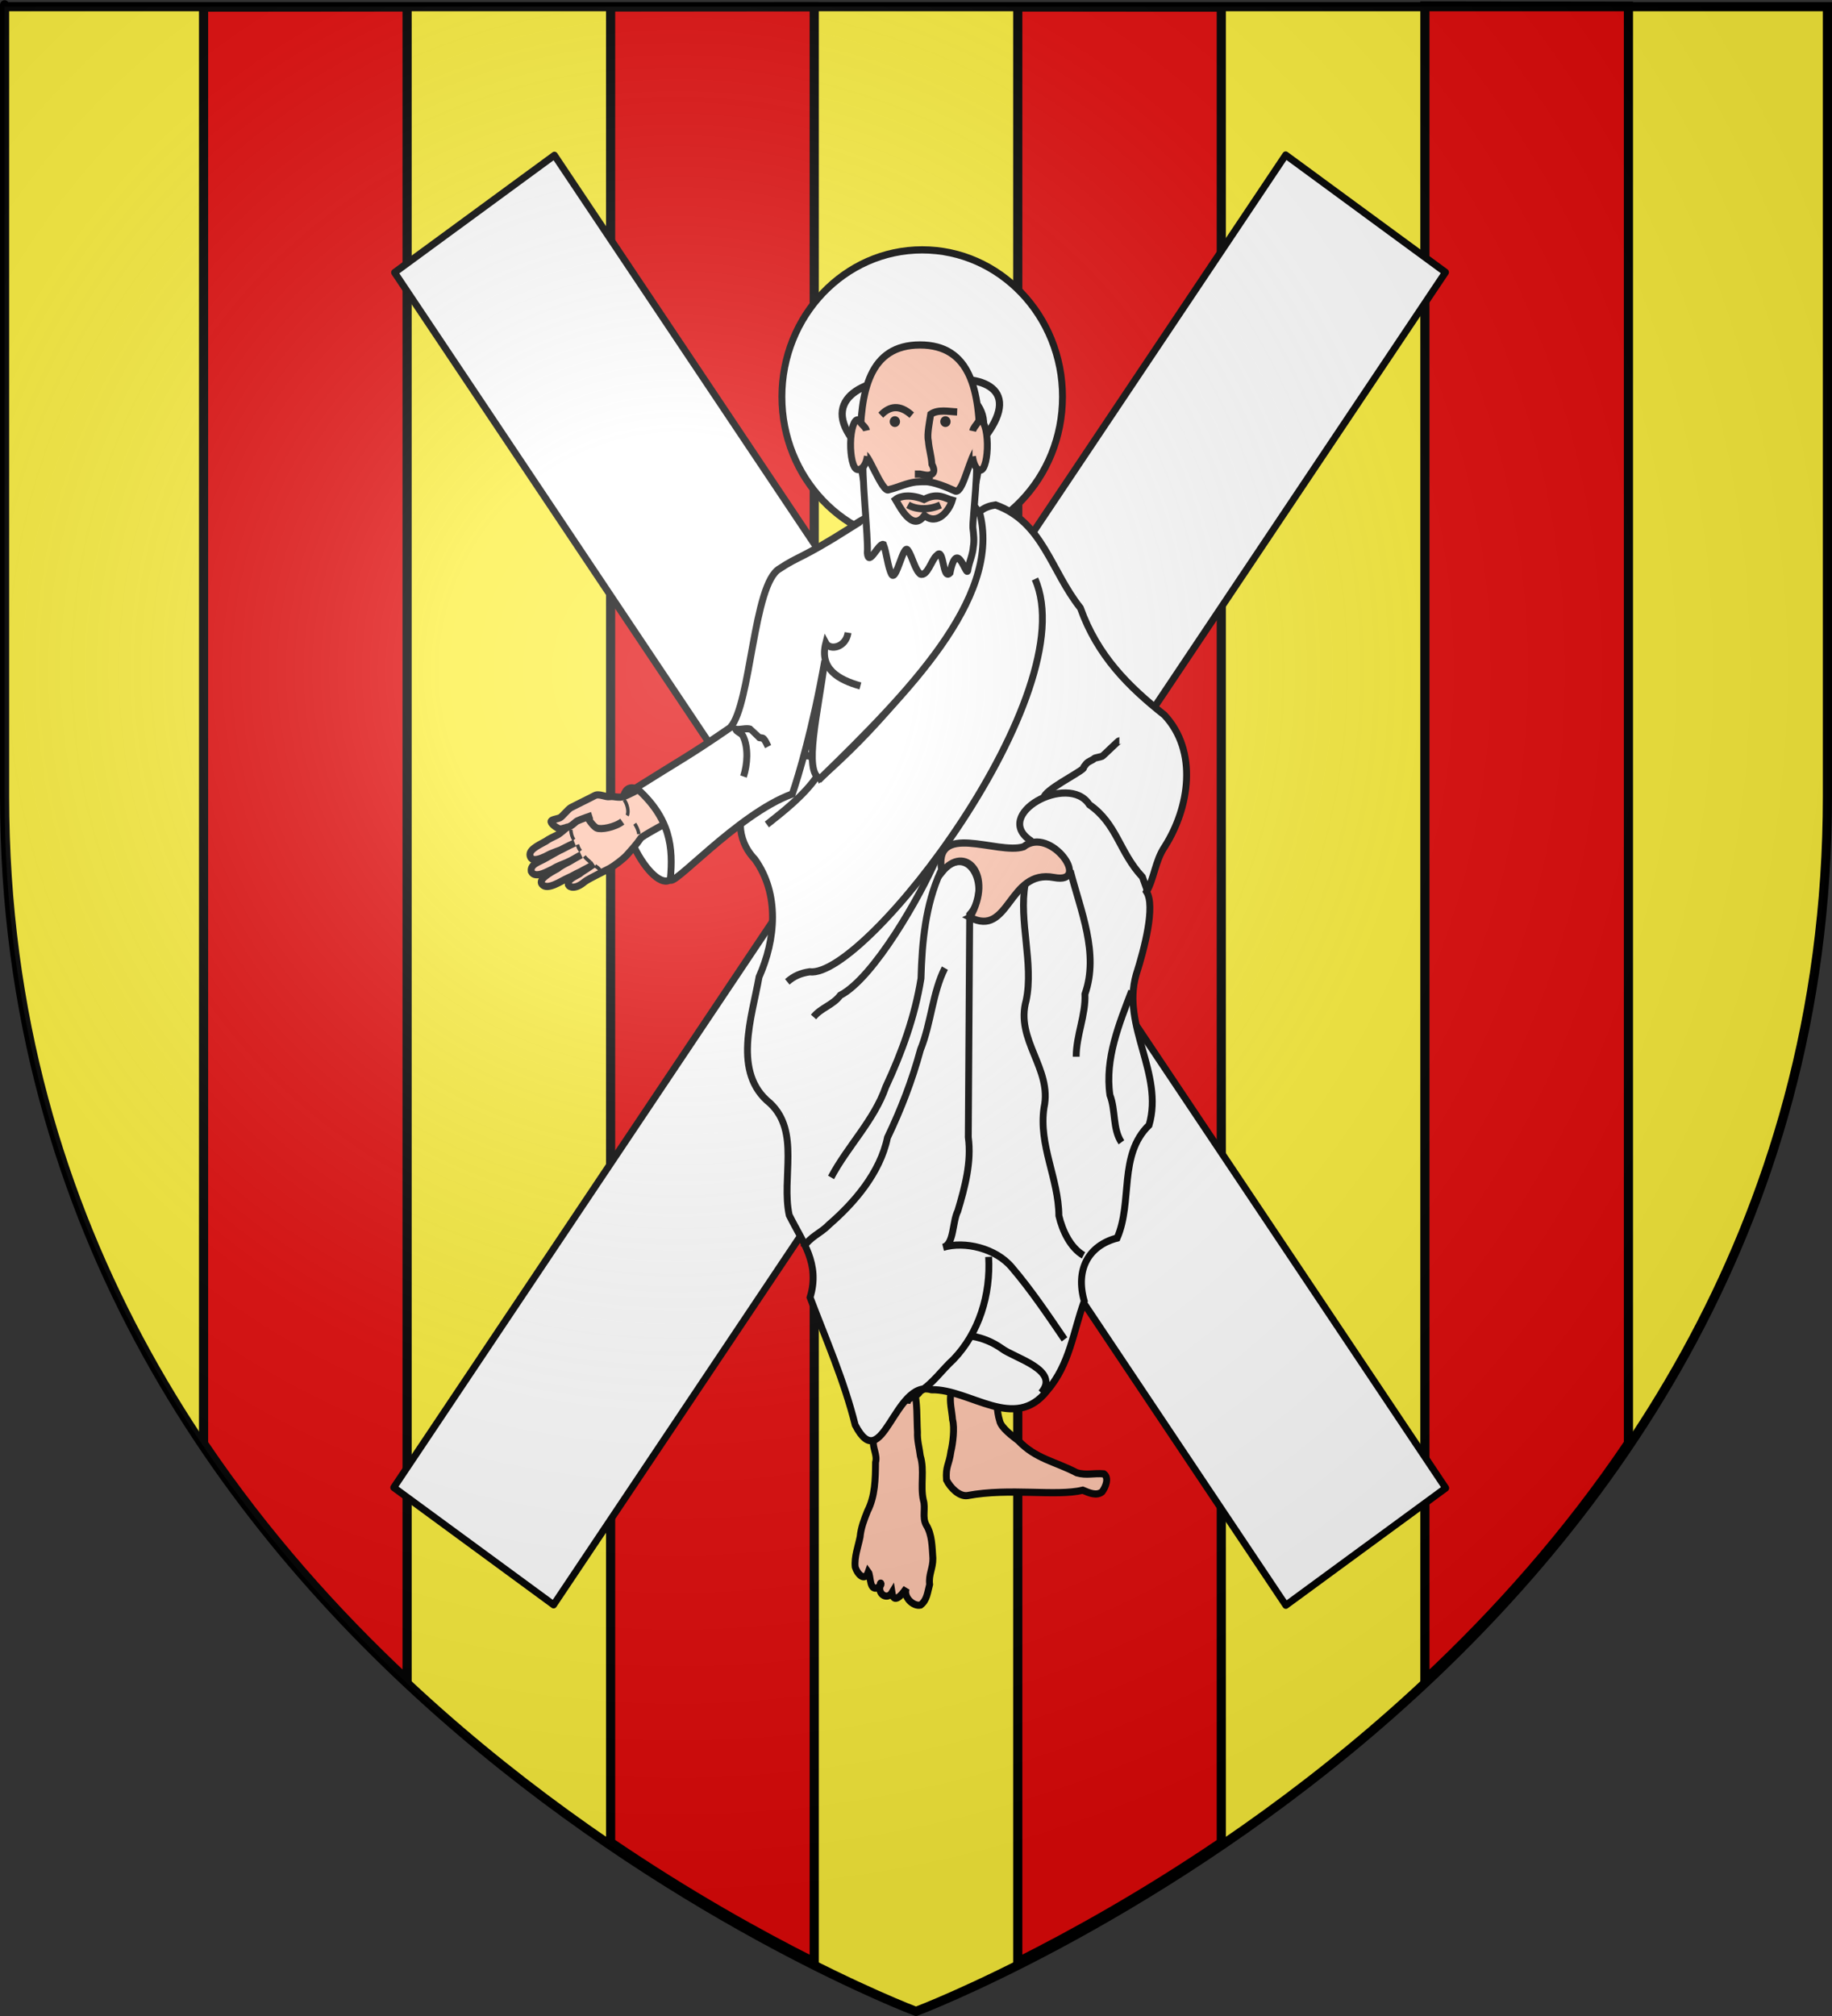 <?xml version="1.0" encoding="UTF-8" standalone="no"?>
<svg
   xmlns:dc="http://purl.org/dc/elements/1.1/"
   xmlns:cc="http://creativecommons.org/ns#"
   xmlns:rdf="http://www.w3.org/1999/02/22-rdf-syntax-ns#"
   xmlns:svg="http://www.w3.org/2000/svg"
   xmlns="http://www.w3.org/2000/svg"
   xmlns:xlink="http://www.w3.org/1999/xlink"
   version="1.0"
   id="svg16852"
   height="660"
   width="600">
  <rect width="100%" height="100%" fill="#333333" stroke="none"/>
  <defs
     id="defs16854">
    <linearGradient
       id="linearGradient2893">
      <stop
         style="stop-color:#ffffff;stop-opacity:0.314"
         offset="0"
         id="stop2895" />
      <stop
         style="stop-color:#ffffff;stop-opacity:0.251"
         offset="0.19"
         id="stop2897" />
      <stop
         style="stop-color:#6b6b6b;stop-opacity:0.125"
         offset="0.6"
         id="stop2901" />
      <stop
         style="stop-color:#000000;stop-opacity:0.125"
         offset="1"
         id="stop2899" />
    </linearGradient>
    <radialGradient
       r="300"
       fy="226.331"
       fx="221.445"
       cy="226.331"
       cx="221.445"
       gradientTransform="matrix(1.353,0,0,1.349,-27.629,116.615)"
       gradientUnits="userSpaceOnUse"
       id="radialGradient44512"
       xlink:href="#linearGradient2893" />
  </defs>
  <g
     transform="translate(-50,-202.362)"
     style="display:inline"
     id="layer1">
    <path
       id="path2855"
       style="display:inline;fill:#fcef3c;fill-opacity:1;fill-rule:evenodd;stroke:none"
       d="m 350,860.862 c 0,0 298.5,-112.32 298.5,-397.772 0,-285.452 0,-258.552 0,-258.552 H 51.5 V 463.09 C 51.5,748.542 350,860.862 350,860.862 Z" />
  </g>
  <g
     style="display:inline"
     transform="translate(-50,-202.362)"
     id="layer2">
    <path
       d="m 383.328,204.612 v 640.094 c 17.719,-8.879 41.1,-21.792 66.656,-39.136 V 204.675 l -66.656,-0.062 z m 133.344,-0.312 v 548.094 c 23.614,-22.089 46.631,-47.843 66.656,-77.531 V 204.393 l -66.656,-0.094 z m -200,0.246 -66.688,0.062 v 600.918 c 25.574,17.376 48.964,30.322 66.688,39.211 z m -133.344,0.058 -66.656,0.062 v 470.264 c 20.022,29.662 43.048,55.393 66.656,77.464 V 204.603 Z"
       style="display:inline;fill:#e20909;fill-opacity:1;fill-rule:evenodd;stroke:#000000;stroke-width:3;stroke-miterlimit:4;stroke-dasharray:none;stroke-opacity:1"
       id="path5510" />
    <g
       id="layer4-0"
       style="display:inline"
       transform="matrix(0.75,0,0,0.785,126.356,214.992)">
      <g
         id="g4006"
         transform="matrix(0.935,0,0,0.935,753.99,-34.978)"
         style="stroke-width:3.209;stroke-miterlimit:4;stroke-dasharray:none">
        <rect
           transform="rotate(-35)"
           y="-303.178"
           x="-680.115"
           height="725.705"
           width="91.151"
           id="rect3986"
           style="color:#000000;display:inline;overflow:visible;visibility:visible;fill:#ffffff;fill-opacity:1;fill-rule:nonzero;stroke:#000000;stroke-width:3.209;stroke-linecap:round;stroke-linejoin:round;stroke-miterlimit:4;stroke-dasharray:none;stroke-dashoffset:0;stroke-opacity:1;marker:none;enable-background:accumulate" />
        <rect
           transform="matrix(-0.819,-0.574,-0.574,0.819,0,0)"
           y="253.829"
           x="115.374"
           height="725.705"
           width="91.151"
           id="rect3986-4"
           style="color:#000000;display:inline;overflow:visible;visibility:visible;fill:#ffffff;fill-opacity:1;fill-rule:nonzero;stroke:#000000;stroke-width:3.209;stroke-linecap:round;stroke-linejoin:round;stroke-miterlimit:4;stroke-dasharray:none;stroke-dashoffset:0;stroke-opacity:1;marker:none;enable-background:accumulate" />
      </g>
      <g
         id="g4010"
         transform="translate(3.115,56.199)">
        <ellipse
           ry="21.071"
           rx="8.057"
           cy="263.981"
           cx="109.695"
           transform="rotate(-24.71,170.865,112.98)"
           id="path3984"
           style="color:#000000;display:inline;overflow:visible;visibility:visible;fill:#ffffff;fill-opacity:1;fill-rule:nonzero;stroke:#000000;stroke-width:3;stroke-linecap:round;stroke-linejoin:round;stroke-miterlimit:4;stroke-dasharray:none;stroke-dashoffset:0;stroke-opacity:1;marker:none;enable-background:accumulate" />
        <g
           style="fill:#fec3ac;stroke-width:20.049;stroke-miterlimit:4;stroke-dasharray:none"
           id="g9597"
           transform="matrix(0.069,0.133,0.133,-0.069,113.42,266.46)">
          <g
             id="g10725"
             style="fill:#fec3ac;fill-opacity:1;stroke-width:20.049;stroke-miterlimit:4;stroke-dasharray:none">
            <g
               style="fill:#fec3ac;stroke-width:16.437;stroke-miterlimit:4;stroke-dasharray:none"
               id="g3657"
               transform="matrix(1.22,0,0,1.22,-43.003,-4.454)">
              <path
                 d="m 139.491,129.821 c -1.048,-3.356 -2.552,-12.297 -3.412,-14.668 -2.183,-6.023 -20.348,-15.261 -25.436,-13.566 -5.087,1.696 1.696,16.957 1.696,23.74 0,6.783 -8.479,25.436 -8.479,33.914 0,8.479 1.9,50.803 1.9,62.673 0,11.87 15.261,20.818 18.653,30.992 3.391,10.174 13.361,16.889 15.057,30.455 3.53,16.695 2.034,96.986 -1.343,116.345 0.909,3.998 73.394,16.594 104.83,-1.79 -3.383,-14.614 -3.585,-102.17 -0.928,-121.814 9.454,-18.62 14.389,-34.346 19.185,-47.536 4.796,-13.19 8.393,-40.689 8.393,-51.48 0,-10.791 -2.542,-56.752 -0.394,-67.395 5.541,-27.458 -5.601,-37.522 -11.597,-37.522 -12.939,4.626 -9.466,22.053 -10.192,35.372 -2.011,10.441 -1.206,16.377 -4.051,40.828 1.8,-13.464 0.453,-22.577 0.848,-36.777 -1.249,-18.803 0.12,-16.923 -1.156,-33.548 -1.608,-16.021 3.673,-56.982 -16.145,-61.031 -13.195,-2.978 -14.445,26.968 -14.268,49.161 -1.653,9.534 -1.706,20.067 -1.199,31.775 -0.616,13.916 -0.499,20.039 -0.6,32.974 -0.374,-13.391 0.989,-24.72 -0.351,-39.26 C 209.065,74.845 207.427,72.197 208.25,54.02 207.051,46.825 210.117,7.317 189.502,7.668 172.878,13.181 179.441,35.444 178.48,54.782 c 0,14.433 -0.739,23.84 -0.248,39.877 0,0 0.072,17.491 1.447,35.088 -1.391,-18.133 -0.67,-23.539 -1.23,-35.614 -1.956,-14.411 -2.093,-14.11 -3.535,-27.818 0.269,-41.093 -9.041,-45.393 -15.619,-45.107 -16.348,0.711 -14.988,25.18 -14.988,49.161 -1.199,8.683 -0.6,18.344 0,31.68 0,7.526 -4.816,27.772 -4.816,27.772 z"
                 style="fill:#fec3ac;fill-opacity:1;fill-rule:evenodd;stroke:#000000;stroke-width:16.437;stroke-linecap:butt;stroke-linejoin:miter;stroke-miterlimit:4;stroke-dasharray:none;stroke-opacity:1"
                 id="path8616" />
              <path
                 id="path8618"
                 d="m 206.697,277.362 c 0,0 15.477,1.852 25.535,-2.239"
                 style="fill:#fec3ac;fill-opacity:1;fill-rule:evenodd;stroke:#000000;stroke-width:8.219;stroke-linecap:butt;stroke-linejoin:miter;stroke-miterlimit:4;stroke-dasharray:none;stroke-opacity:1" />
              <path
                 id="path8620"
                 d="m 146.596,279.811 c 10.737,2.633 30.021,-1.744 34.999,-10.031"
                 style="fill:#fec3ac;fill-opacity:1;fill-rule:evenodd;stroke:#000000;stroke-width:8.219;stroke-linecap:butt;stroke-linejoin:miter;stroke-miterlimit:4;stroke-dasharray:none;stroke-opacity:1" />
              <path
                 id="path8644"
                 d="m 148.617,135.252 c 9.978,-3.742 16.214,-4.989 23.697,-3.742"
                 style="fill:#fec3ac;fill-opacity:1;fill-rule:evenodd;stroke:#000000;stroke-width:8.219;stroke-linecap:butt;stroke-linejoin:miter;stroke-miterlimit:4;stroke-dasharray:none;stroke-opacity:1" />
              <path
                 id="path8646"
                 d="m 186.034,133.794 c 7.483,-1.247 9.978,-1.247 16.214,0"
                 style="fill:#fec3ac;fill-opacity:1;fill-rule:evenodd;stroke:#000000;stroke-width:8.219;stroke-linecap:butt;stroke-linejoin:miter;stroke-miterlimit:4;stroke-dasharray:none;stroke-opacity:1" />
              <path
                 id="path8648"
                 d="m 217.215,136.289 c 8.731,1.247 13.72,4.989 18.708,6.236"
                 style="fill:#fec3ac;fill-opacity:1;fill-rule:evenodd;stroke:#000000;stroke-width:8.219;stroke-linecap:butt;stroke-linejoin:miter;stroke-miterlimit:4;stroke-dasharray:none;stroke-opacity:1" />
              <path
                 id="path8650"
                 d="m 248.395,148.971 c 6.236,3.742 8.731,4.989 14.967,6.236"
                 style="fill:#fec3ac;fill-opacity:1;fill-rule:evenodd;stroke:#000000;stroke-width:8.219;stroke-linecap:butt;stroke-linejoin:miter;stroke-miterlimit:4;stroke-dasharray:none;stroke-opacity:1" />
              <path
                 id="path8681"
                 d="m 139.688,129.953 c 2.943,12.22 -1.832,21.498 -1.832,28.28 0,6.783 5.087,37.306 5.087,37.306 l -1.696,-11.87 c 0,0 23.74,1.696 32.218,8.479 8.479,6.783 18.653,39.001 15.261,61.045"
                 style="fill:#fec3ac;fill-opacity:1;fill-rule:evenodd;stroke:#000000;stroke-width:16.437;stroke-linecap:butt;stroke-linejoin:miter;stroke-miterlimit:4;stroke-dasharray:none;stroke-opacity:1" />
            </g>
          </g>
        </g>
        <circle
           r="29.799"
           cy="110.024"
           cx="-290.545"
           style="color:#000000;display:inline;overflow:visible;visibility:visible;fill:#ffffff;fill-opacity:1;fill-rule:nonzero;stroke:#000000;stroke-width:1.459;stroke-linecap:butt;stroke-linejoin:miter;stroke-miterlimit:4;stroke-dasharray:none;stroke-dashoffset:0;stroke-opacity:1;marker:none;enable-background:accumulate"
           id="path5749"
           transform="matrix(2.056,0,0,2.056,895.147,-133.027)" />
        <path
           id="path5638-1"
           d="m 273.912,117.721 c -46.248,-40.329 68.597,-43.584 48.233,-4.218 41.466,-45.285 -68.826,-28.357 -48.233,4.218 z"
           style="display:inline;fill:#ffffff;stroke:#000000;stroke-width:3.143;stroke-linecap:butt;stroke-linejoin:miter;stroke-miterlimit:4;stroke-dasharray:none;stroke-opacity:1" />
        <path
           style="fill:#fec3ac;stroke:#000000;stroke-width:3;stroke-linecap:butt;stroke-linejoin:miter;stroke-miterlimit:4;stroke-dasharray:none;stroke-opacity:1"
           d="m 310.345,508.602 c -0.763,3.692 0.427,7.474 0.693,11.184 0.981,3.449 0.118,10.03 -0.707,13.267 -0.837,5.763 -2.38,6.049 -1.939,11.875 1.656,3.181 5.543,7.026 9.162,6.51 18.489,-3.313 38.683,0.441 50.351,-2.238 2.817,1.127 5.968,2.501 8.428,0.692 1.626,-2.086 3.162,-5.92 0.771,-7.509 -4.353,-0.41 -7.506,0.734 -11.794,-0.442 -9.563,-4.784 -17.888,-5.744 -25.588,-13.451 -2.146,-1.638 -7.51,-5.227 -8.124,-8.277 -1.35,-4.086 -1.036,-8.492 -2.121,-12.623 -1.974,-2.399 -4.601,-1.378 -6.956,-0.342 -4.082,-0.006 -8.315,-0.22 -12.177,1.352 z"
           id="path5746" />
        <path
           style="fill:#fec3ac;stroke:#000000;stroke-width:3;stroke-linecap:butt;stroke-linejoin:miter;stroke-miterlimit:4;stroke-dasharray:none;stroke-opacity:1"
           d="m 276.464,528.345 c -0.433,3.281 1.857,6.176 0.956,9.239 -0.061,6.876 -0.176,14.104 -3.51,20.314 -1.453,3.466 -2.883,6.992 -3.244,10.759 -0.858,4.147 -2.599,8.285 -2.137,12.582 0.789,2.675 4.12,6.448 5.72,2.037 1.25,1.571 0.211,8.895 4.843,6.167 1.541,-0.96 0.175,-2.757 0.262,-0.067 -0.778,3.386 3.305,5.599 5.233,2.526 0.948,6.002 5.814,-1.215 6.267,-1.804 -1.496,3.666 3.034,7.677 6.194,7 2.887,-2.038 3.041,-5.311 3.987,-8.608 -0.531,-4.117 1.49,-6.71 1.419,-10.893 -0.362,-4.684 -0.29,-9.798 -2.914,-13.876 -1.861,-3.138 -0.182,-7.065 -1.242,-10.359 -1.426,-6.046 0.6,-12.481 -1.328,-18.433 -0.381,-3.182 -1.43,-6.549 -1.245,-9.953 -0.37,-6.05 0.085,-12.268 -1.57,-18.158 -1.692,-3.899 -6.912,-0.172 -8.57,2.154 -2.673,3.907 -4.872,8.182 -6.626,12.564 -0.246,2.6 -1.699,4.488 -2.496,6.811 z"
           id="path5743" />
        <path
           style="fill:#ffffff;stroke:#000000;stroke-width:3;stroke-linecap:butt;stroke-linejoin:miter;stroke-miterlimit:4;stroke-dasharray:none;stroke-opacity:1"
           d="m 249.066,242.897 c -20.752,-0.554 -41.462,25.933 -24.335,43.185 10.849,14.496 9.08,33.488 1.819,49.053 -3.151,16.977 -11.782,40.023 4.826,52.675 13.193,11.88 4.852,31.154 8.33,46.672 5.734,11.078 13.67,20.233 9.107,34.31 6.799,17.157 14.904,34.7 19.711,53.215 12.014,22.123 17.009,-19.276 33.282,-14.718 16.91,-0.358 36.433,17.867 50.606,0.287 9.821,-10.814 11.353,-24.745 16.146,-37.226 -3.934,-13.066 1.723,-23.143 14.354,-26.32 6.904,-15.203 0.458,-34.62 13.947,-47.104 6.482,-21.423 -12.071,-41.206 -5.656,-62.7 3.671,-11.01 8.483,-28.721 4.522,-34.635 3.31,-5.218 3.74,-12.829 7.958,-18.774 10.777,-16.171 14.639,-39.802 -0.141,-54.907 -15.667,-11.844 -29.197,-24.664 -36.677,-44.645 -12.909,-15.467 -16.408,-35.932 -37.057,-42.968 -19.954,2.61 -5.565,30.777 -16.822,43.894 -12.448,24.631 -38.337,52.36 -59.777,69.944 z"
           id="path5526" />
        <path
           style="fill:none;stroke:#000000;stroke-width:3;stroke-linecap:butt;stroke-linejoin:miter;stroke-miterlimit:4;stroke-dasharray:none;stroke-opacity:1"
           d="m 251.615,251.818 c -5.697,7.843 -14.539,14.338 -21.663,19.752"
           id="path5535" />
        <path
           style="fill:none;stroke:#000000;stroke-width:3;stroke-linecap:butt;stroke-linejoin:miter;stroke-miterlimit:4;stroke-dasharray:none;stroke-opacity:1"
           d="m 359.932,486.293 c -7.254,-10.174 -14.623,-20.63 -22.938,-29.947 -6.995,-8.053 -20.639,-11.132 -30.05,-8.45 4.805,-1.114 3.944,-10.571 6.389,-15.142 3.126,-10.04 6.044,-20.388 4.577,-30.79 0.202,-30.934 0.404,-61.869 0.607,-92.803 9.629,-9.903 0.497,-31.247 -12.743,-17.841 -6.59,13.775 -8.089,29.352 -8.521,44.488 -2.673,15.864 -8.307,30.712 -15.381,45.204 -5.039,13.886 -16.733,24.822 -23.885,37.74"
           id="path5551" />
        <path
           style="fill:none;stroke:#000000;stroke-width:3;stroke-linecap:butt;stroke-linejoin:miter;stroke-miterlimit:4;stroke-dasharray:none;stroke-opacity:1"
           d="m 307.685,331.463 c -5.459,10.276 -5.957,22.955 -10.651,34.014 -3.666,12.912 -8.49,24.816 -14.421,36.68 -3.219,14.754 -14.574,27.257 -25.533,36.301 -3.791,3.763 -8.267,4.944 -11.2,9.607"
           id="path5553" />
        <path
           style="fill:none;stroke:#000000;stroke-width:3;stroke-linecap:butt;stroke-linejoin:miter;stroke-miterlimit:4;stroke-dasharray:none;stroke-opacity:1"
           d="m 303.787,286.216 c -6.535,14.552 -26.955,49.245 -41.806,56.61 -3.1,4.019 -8.428,5.196 -11.641,9.026"
           id="path5555" />
        <path
           style="fill:none;stroke:#000000;stroke-width:3;stroke-linecap:butt;stroke-linejoin:miter;stroke-miterlimit:4;stroke-dasharray:none;stroke-opacity:1"
           d="m 347.037,169.186 c 21.934,47.379 -73.785,166.73 -98.438,163.819 -3.878,0.551 -6.857,1.757 -9.728,4.193"
           id="path5557" />
        <path
           style="fill:#fec3ac;stroke:#000000;stroke-width:3;stroke-linecap:butt;stroke-linejoin:miter;stroke-miterlimit:4;stroke-dasharray:none;stroke-opacity:1"
           d="m 318.626,310.286 c 17.442,8.701 16.598,-20.289 36.697,-16.614 16.802,3.073 -1.465,-21.803 -13.264,-12.819 -11.33,3.539 -39.939,-11.056 -35.668,10.577 10.04,-12 22.741,1.252 12.236,18.855 z"
           id="path5563" />
        <path
           style="fill:none;stroke:#000000;stroke-width:3;stroke-linecap:butt;stroke-linejoin:miter;stroke-miterlimit:4;stroke-dasharray:none;stroke-opacity:1"
           d="m 362.45,290.837 c 4.483,16.684 12.669,34.51 6.402,51.457 0.42,8.648 -3.841,17.269 -3.823,26.124"
           id="path5565" />
        <path
           style="fill:none;stroke:#000000;stroke-width:3;stroke-linecap:butt;stroke-linejoin:miter;stroke-miterlimit:4;stroke-dasharray:none;stroke-opacity:1"
           d="m 342.767,296.451 c -2.904,15.138 3.795,33.08 0.425,48.446 -4.911,16.54 11.485,28.499 7.793,44.73 -2.461,15.632 6.353,29.523 6.486,45.112 1.575,6.416 5.127,13.41 10.744,16.51"
           id="path5567" />
        <path
           style="fill:none;stroke:#000000;stroke-width:3;stroke-linecap:butt;stroke-linejoin:miter;stroke-miterlimit:4;stroke-dasharray:none;stroke-opacity:1"
           d="m 389.242,341.02 c -5.387,13.574 -11.756,28.16 -9.486,43.379 2.592,6.359 1.118,14.104 5.026,19.7"
           id="path5569" />
        <path
           style="fill:none;stroke:#000000;stroke-width:3;stroke-linecap:butt;stroke-linejoin:miter;stroke-miterlimit:4;stroke-dasharray:none;stroke-opacity:1"
           d="m 345.615,278.598 c -18.184,-10.98 16.127,-28.836 25.149,-15.312 12.211,8.113 12.945,19.71 23.198,30.2 l 2.288,6.118"
           id="path5571" />
        <path
           style="fill:none;stroke:#000000;stroke-width:3;stroke-linecap:butt;stroke-linejoin:miter;stroke-miterlimit:4;stroke-dasharray:none;stroke-opacity:1"
           d="m 326.8,451.886 c 0.941,15.844 -4.242,31.681 -15.342,42.74 -5.219,4.58 -9.007,10.026 -14.655,13.38 -1.32,2.562 -5.348,1.981 -5.684,5.047"
           id="path5573" />
        <path
           style="fill:none;stroke:#000000;stroke-width:3;stroke-linecap:butt;stroke-linejoin:miter;stroke-miterlimit:4;stroke-dasharray:none;stroke-opacity:1"
           d="m 349.738,508.593 c 8.63,-9.529 -11.692,-14.471 -17.203,-18.478 -3.79,-2.568 -8.224,-4.356 -12.743,-5.097"
           id="path5575" />
        <path
           style="fill:none;stroke:#000000;stroke-width:3;stroke-linecap:butt;stroke-linejoin:miter;stroke-miterlimit:4;stroke-dasharray:none;stroke-opacity:1"
           d="m 350.896,260.465 c 0.108,-3.164 15.228,-10.279 17.232,-12.283 0.381,-0.381 -0.656,0.329 1.274,-1.911 0.96,-1.114 2.68,-1.405 3.504,-2.23 0.298,-0.298 2.859,-0.633 3.504,-0.956 0.601,-0.301 7.038,-6.499 7.463,-6.499"
           id="path5600" />
        <path
           style="fill:#ffffff;stroke:#000000;stroke-width:3;stroke-linecap:butt;stroke-linejoin:miter;stroke-miterlimit:4;stroke-dasharray:none;stroke-opacity:1"
           d="m 266.269,147.96 c -21.601,13.042 -22.267,11.506 -30.77,16.931 -11.527,6.2 -12.396,56.517 -21.528,66.264 -17.75,11.679 -22.163,13.713 -41.118,25.097 15.189,12.77 16.185,25.159 14.963,37.935 -0.521,5.451 28.987,-26.937 53.246,-35.347 2.701,-7.566 8.935,-27.3 14.171,-55.58 -2.879,21.273 -9.458,46.625 -1.991,49.156 38.687,-35.916 78.374,-74.948 69.938,-109.748 -7.968,-16.492 -34.103,-5.985 -47.682,-0.066 -3.223,1.511 -6.421,3.149 -9.231,5.358 z"
           id="path5522" />
        <path
           style="color:#000000;display:inline;overflow:visible;visibility:visible;fill:#fec3ac;stroke:#000000;stroke-width:3;stroke-linecap:butt;stroke-linejoin:miter;stroke-miterlimit:4;stroke-dasharray:none;stroke-dashoffset:0;stroke-opacity:1;marker:none;enable-background:accumulate"
           d="m 322.96,113.928 c 0,23.39 -11.699,42.351 -26.131,42.351 -14.432,0 -26.131,-18.961 -26.131,-42.351 0,-23.39 4.053,-42.351 26.131,-42.351 22.078,0 26.131,18.961 26.131,42.351 z"
           id="path5602" />
        <path
           style="fill:none;stroke:#000000;stroke-width:3;stroke-linecap:butt;stroke-linejoin:miter;stroke-miterlimit:4;stroke-dasharray:none;stroke-opacity:1"
           d="m 313.049,99.511 c -3.768,-0.144 -8.278,-1.168 -11.543,0.962 -0.463,2.802 -1.687,8.604 -1.047,10.953 0.362,4.009 1.238,5.884 1.568,9.898 0.628,1.151 1.393,2.828 0.278,3.93 -1.558,1.232 -3.616,0.485 -5.364,0.209 l -0.169,-0.024 -2.195,-0.021"
           id="path5604" />
        <path
           style="fill:none;stroke:#000000;stroke-width:3;stroke-linecap:butt;stroke-linejoin:miter;stroke-miterlimit:4;stroke-dasharray:none;stroke-opacity:1"
           d="m 293.225,100.863 c -5.264,-4.559 -9.689,-3.827 -13.516,0"
           id="path5606" />
        <circle
           r="1.096"
           cy="118.131"
           cx="-296.352"
           transform="matrix(2.056,0,0,2.056,895.147,-139.335)"
           style="color:#000000;display:inline;overflow:visible;visibility:visible;fill:#000000;stroke:none;stroke-width:1.459;marker:none;enable-background:accumulate"
           id="path5634" />
        <use
           x="0"
           y="0"
           xlink:href="#path5634"
           id="use5636"
           transform="translate(22.077)"
           width="600"
           height="660"
           style="fill:#000000;stroke-width:1.459;stroke-miterlimit:4;stroke-dasharray:none" />
        <path
           id="path5638"
           d="m 298.875,128.562 c -1.261,0.007 -2.542,0.064 -3.781,0.156 -4.095,0.455 -7.824,2.277 -11.812,3.188 -2.893,2.114 -10.052,-18.02 -11.063,-14.047 -1.32,5.656 2.19,34.745 1.594,40.454 0.585,6.125 4.917,-4.31 7.062,-3.5 1.344,3.23 1.856,9.437 3.594,12.469 2.043,3.012 5.111,-13.16 7.063,-10.068 1.864,2.347 3.011,8.097 5.437,9.911 3.182,1.111 4.963,-6.352 7.282,-7.818 3.09,-3.557 2.362,10.725 5.684,7.319 3.308,-15.66 7.485,4.059 7.878,-1.751 0.624,-3.044 2.045,-5.885 2.281,-9.031 0.503,-2.694 0.147,-5.416 -0.188,-8.094 -0.199,-3.676 3.085,-28.174 0.86,-31.484 -3.226,5.836 -5.678,17.976 -8.857,16.097 -3.462,-1.5 -9.252,-3.821 -13.035,-3.8 z m -0.289,7.439 c 6.093,-3.078 9.365,-0.355 12.323,0.369 -1.26,4.065 -6.333,10.754 -12.158,6.316 -5.442,7.395 -11.248,-4.645 -12.597,-6.645 2.136,-1.6 6.661,-2.232 12.432,-0.041 z"
           style="fill:#ffffff;stroke:#000000;stroke-width:3;stroke-linecap:butt;stroke-linejoin:miter;stroke-miterlimit:4;stroke-dasharray:none;stroke-opacity:1" />
        <path
           id="path5643"
           d="m 273.83,117.948 c -0.739,5.128 -4.135,7.049 -5.634,4.519 -1.499,-2.53 -2.115,-8.738 -1.375,-13.866 0.739,-5.128 2.554,-7.235 4.053,-4.705 0.441,0.745 2.311,2.032 2.6,3.395"
           style="color:#000000;display:inline;overflow:visible;visibility:visible;fill:#fec3ac;fill-opacity:1;fill-rule:nonzero;stroke:#000000;stroke-width:3;stroke-linecap:butt;stroke-linejoin:miter;stroke-miterlimit:4;stroke-dasharray:none;stroke-dashoffset:0;stroke-opacity:1;marker:none;enable-background:accumulate" />
        <path
           id="path5643-1"
           d="m 319.748,118.041 c 0.739,5.128 3.298,7.235 4.797,4.705 1.499,-2.53 2.115,-8.738 1.375,-13.866 -0.739,-5.128 -2.554,-7.235 -4.053,-4.705 -0.441,0.745 -1.753,1.939 -2.042,3.302"
           style="color:#000000;display:inline;overflow:visible;visibility:visible;fill:#fec3ac;fill-opacity:1;fill-rule:nonzero;stroke:#000000;stroke-width:3;stroke-linecap:butt;stroke-linejoin:miter;stroke-miterlimit:4;stroke-dasharray:none;stroke-dashoffset:0;stroke-opacity:1;marker:none;enable-background:accumulate" />
        <path
           style="fill:none;stroke:#000000;stroke-width:3;stroke-linecap:butt;stroke-linejoin:miter;stroke-miterlimit:4;stroke-dasharray:none;stroke-opacity:1"
           d="m 291.576,138.259 c 3.825,2.169 9.493,2.129 14.167,0.05"
           id="path5664" />
        <path
           style="fill:none;stroke:#000000;stroke-width:3;stroke-linecap:butt;stroke-linejoin:miter;stroke-miterlimit:4;stroke-dasharray:none;stroke-opacity:1"
           d="m 270.789,213.781 c -9.488,-2.569 -18.021,-7.048 -15.109,-17.865 1.775,3.173 8.746,1.921 9.732,-4.354"
           id="path5668" />
        <path
           id="path3188"
           d="m 219.756,251.565 c 1.697,-5.091 2.263,-11.908 -0.219,-16.872 -0.655,-1.309 -2.533,-1.638 -3.287,-2.848 1.934,0.422 4.62,-0.651 6.573,0 0.054,0.018 3.295,3.076 3.506,3.287 0.457,0.457 1.654,0.12 2.191,0.657 0.796,0.796 1.491,2.325 1.972,3.287"
           style="fill:none;stroke:#000000;stroke-width:3;stroke-linecap:butt;stroke-linejoin:miter;stroke-opacity:1" />
      </g>
    </g>
  </g>
  <g
     style="display:inline"
     transform="translate(-50,-202.362)"
     id="layer3">
    <path
       d="m 350,860.862 c 0,0 -298.5,-112.32 -298.5,-397.772 0,-285.452 0,-258.552 0,-258.552 H 648.5 v 258.552 c 0,285.452 -298.5,397.772 -298.5,397.772 z"
       style="display:inline;fill:none;fill-opacity:1;fill-rule:evenodd;stroke:#000000;stroke-width:3;stroke-linecap:butt;stroke-linejoin:miter;stroke-miterlimit:4;stroke-dasharray:none;stroke-opacity:1"
       id="path1411" />
  </g>
  <g
     transform="translate(-50,-202.362)"
     style="display:inline"
     id="layer4">
    <path
       d="m 350,860.862 c 0,0 298.5,-112.32 298.5,-397.772 0,-285.452 0,-258.552 0,-258.552 H 51.5 v 258.552 c 0,285.452 298.5,397.772 298.5,397.772 z"
       style="display:inline;fill:url(#radialGradient44512);fill-opacity:1;fill-rule:evenodd;stroke:none"
       id="path2875" />
  </g>
</svg>
